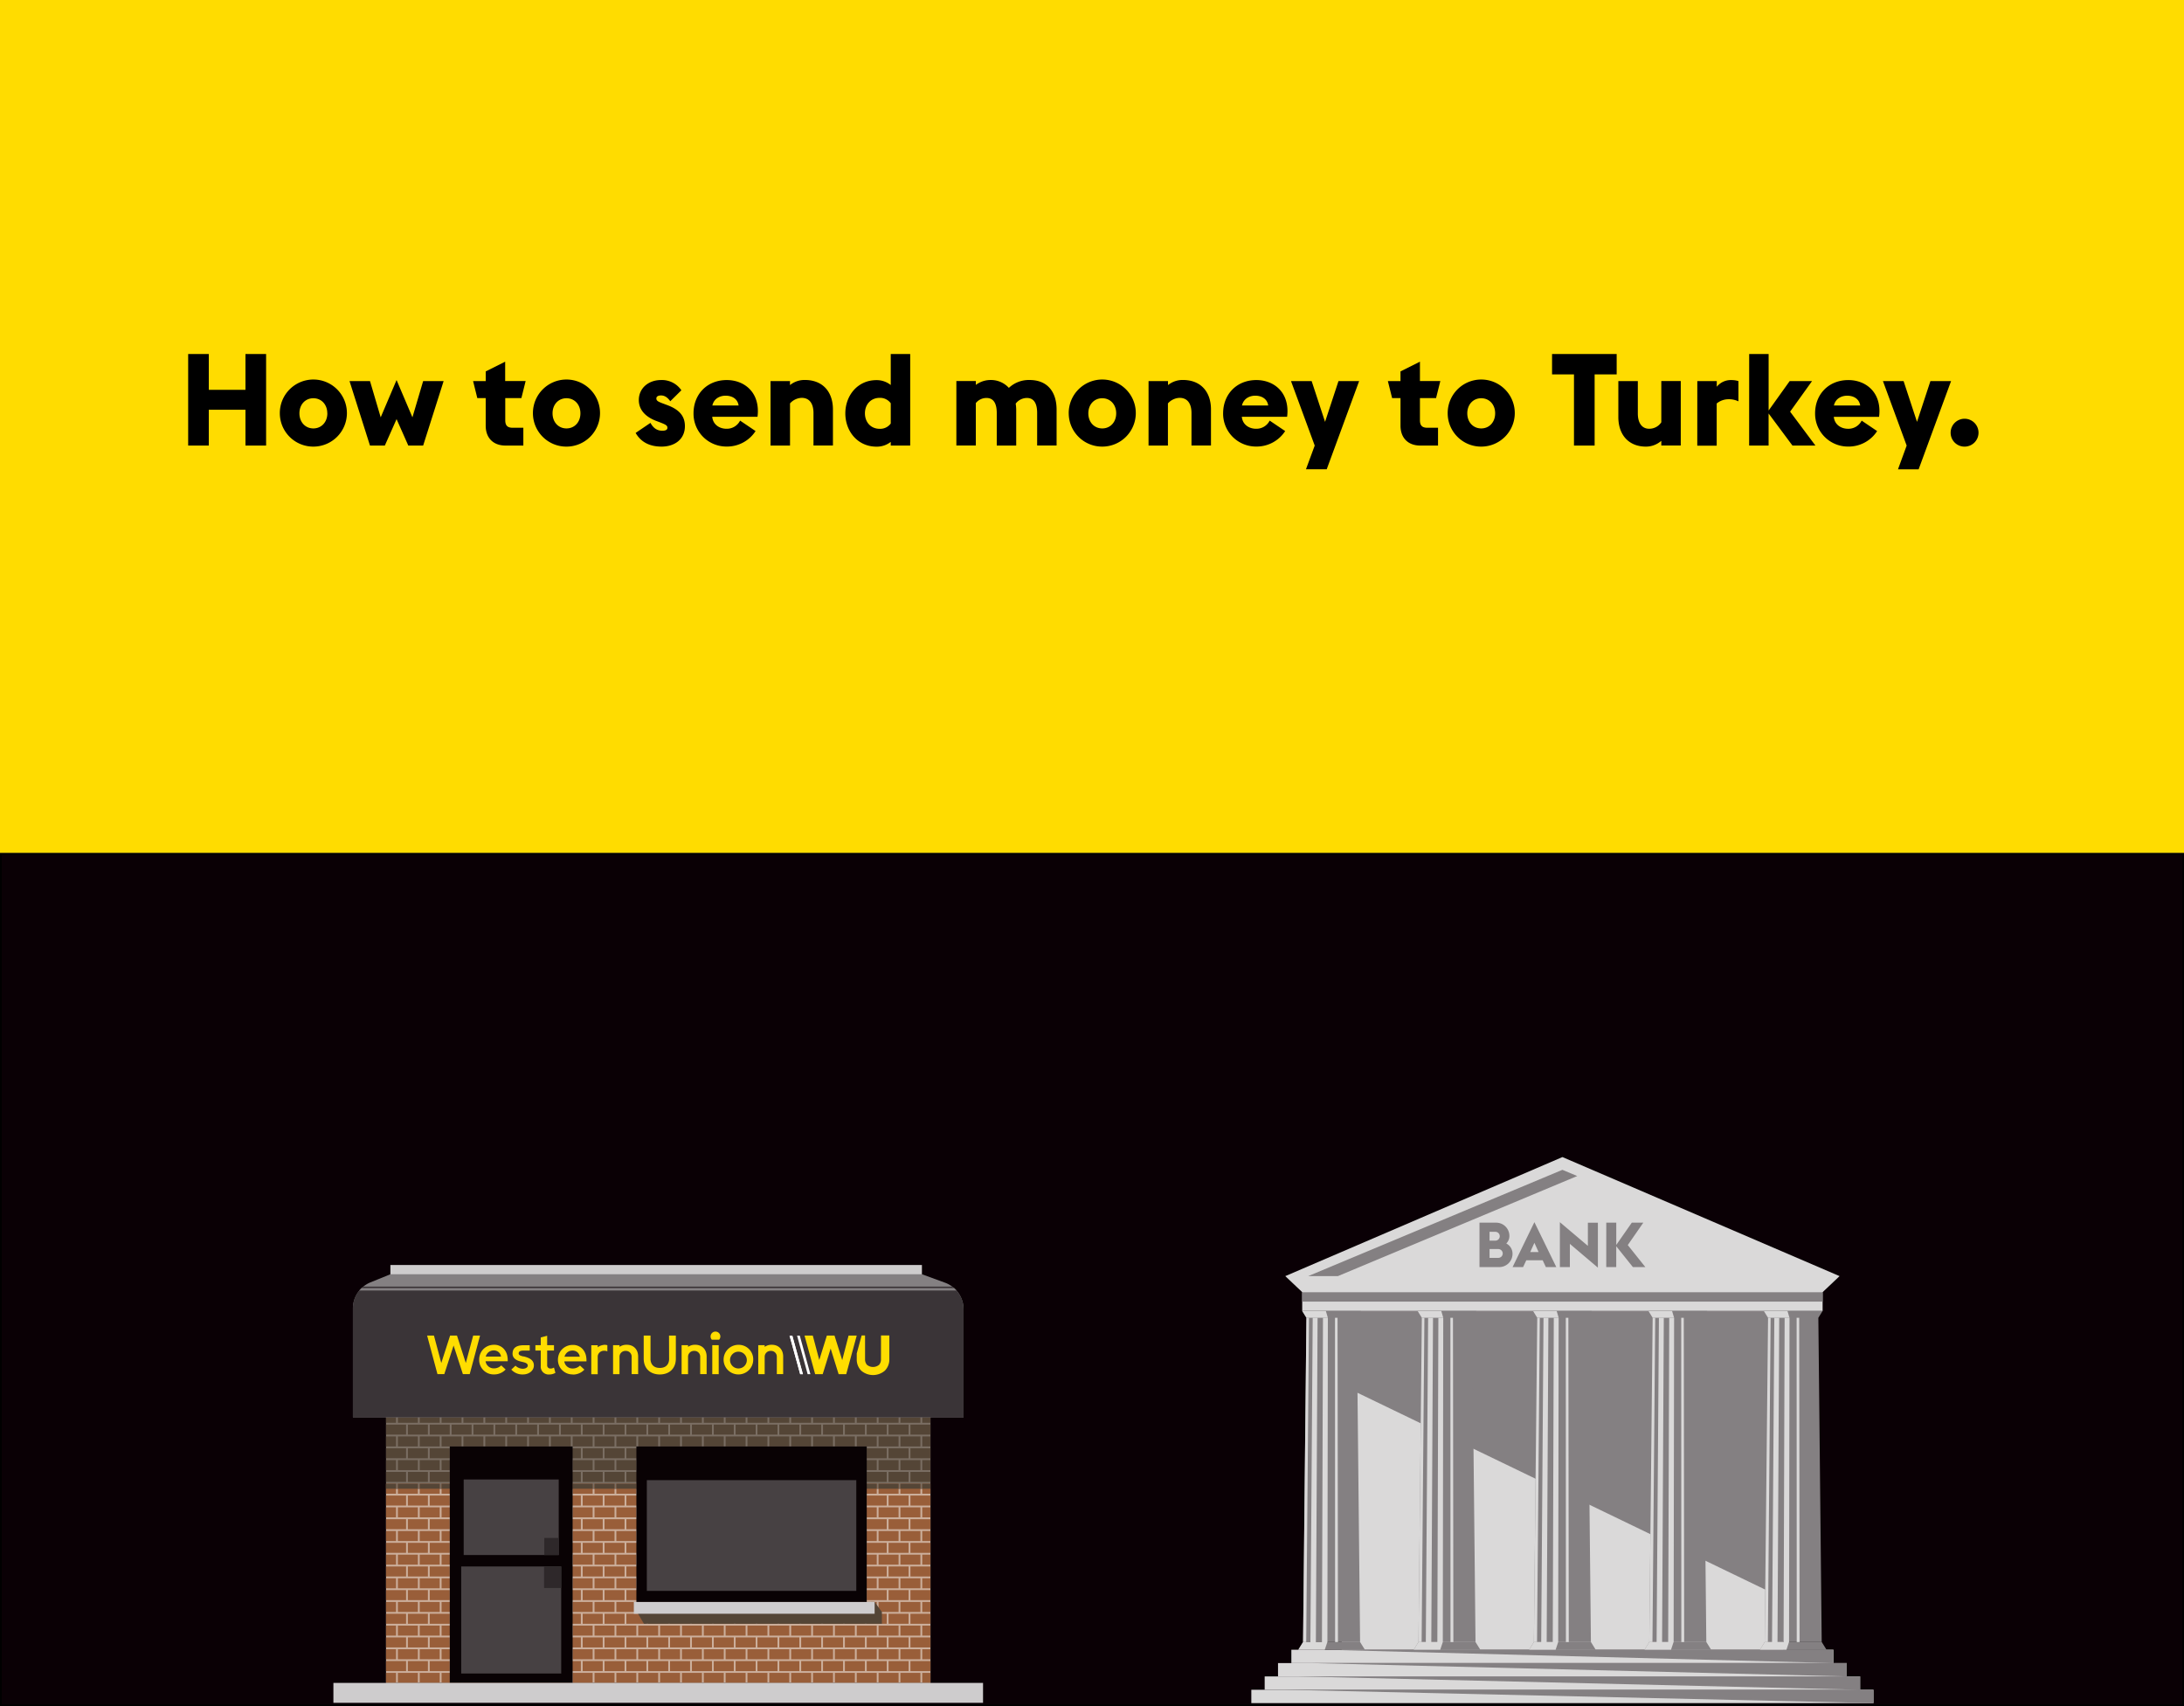 <svg xmlns="http://www.w3.org/2000/svg" xmlns:xlink="http://www.w3.org/1999/xlink" viewBox="0 0 1280 1000"><rect x="0" y="0" width="1280" height="1000" fill="#333333" stroke="none"/><style><![CDATA[.P{fill:#848082}.Q{fill:#dad9d9}.R{fill:#cecccd}]]></style><g fill="#ffdc00"><path d="M.5.5h1279v499H.5z"/><path d="M1279 1v498H1V1h1278m1-1H0v500h1280V0z"/></g><path d="M.5 500.5h1279v499H.5z" fill="#0a0005"/><path d="M1279 501v498H1V501h1278m1-1H0v500h1280V500z"/><path d="M786.37 768.55H1045v198.4H786.37z" class="Q"/><path d="M1036.15 932.48L786.38 811.9v-43.35H1045l-4.64 198.4-4.22-34.48z" class="P"/><g class="Q"><path d="M756.84 966.96h317.7v7.82h-317.7z"/><path d="M749.02 974.78h333.33v7.82H749.02z"/><path d="M741.2 982.6h348.98v7.82H741.2z"/><path d="M733.38 990.42H1098v7.82H733.38z"/></g><path d="M1074.54 966.96v7.82l-298.04-7.82h298.04zm7.82 7.82v7.82l-313.7-7.82h313.7zm-321.5 7.82l329.33 7.82v-7.82H760.85zm-7.82 7.82l344.97 7.82v-7.82H753.03z" class="P"/><path d="M763.2 757.38h305v11.03h-305z" class="Q"/><g class="P"><path d="M763.2 757.38h305v5.52h-305zm31.95 15.02l2.48-3.98H763.2l2.47 3.98-1.97 190.06h33.42l-1.97-190.06z"/><path d="M797.12 962.45H763.7l-2.8 4.5h39.03l-2.8-4.5z"/></g><g class="Q"><path d="M777.06 768.4H763.2l2.47 3.98h12.56l-1.17-3.98z"/><use xlink:href="#B"/><use xlink:href="#C"/><path d="M771.2 962.45H768l1.35-190.06h2.86l-1 190.06zm6.77 0h-3.2l.6-190.06h2.86l-.26 190.06zm-1.52 4.5H760.9l2.8-4.5h14.23l-1.5 4.5z"/></g><g class="P"><path d="M1065.7 772.4l2.47-3.98h-34.43l2.48 3.98-1.97 190.06h33.42l-1.97-190.06z"/><path d="M1067.68 962.45h-33.42l-2.8 4.5h39.03l-2.8-4.5z"/></g><g class="Q"><path d="M1047.6 768.4h-13.86l2.48 3.98h12.56l-1.18-3.98z"/><use xlink:href="#B" x="270.56"/><use xlink:href="#C" x="270.56"/><path d="M1041.75 962.45h-3.2l1.35-190.06h2.86l-1 190.06zm6.77 0h-3.2l.62-190.06h2.86l-.27 190.06zm-1.52 4.5h-15.55l2.82-4.5h14.23l-1.5 4.5z"/></g><g class="P"><path d="M862.8 772.4l2.48-3.98h-34.43l2.47 3.98-1.97 190.06h33.42L862.8 772.4z"/><path d="M864.76 962.45h-33.42l-2.8 4.5h39.04l-2.8-4.5z"/></g><g class="Q"><path d="M844.7 768.4h-13.86l2.47 3.98h12.56l-1.17-3.98z"/><use xlink:href="#B" x="67.64"/><use xlink:href="#C" x="67.64"/><path d="M838.84 962.45h-3.2L837 772.4h2.86l-1 190.06zm6.76 0h-3.2l.6-190.06h2.86l-.26 190.06zm-1.5 4.5h-15.56l2.82-4.5h14.23l-1.5 4.5z"/></g><g class="P"><path d="M930.43 772.4l2.48-3.98h-34.43l2.47 3.98-1.97 190.06h33.42l-1.97-190.06z"/><path d="M932.4 962.45h-33.42l-2.8 4.5h39.04l-2.8-4.5z"/></g><g class="Q"><path d="M912.34 768.4h-13.86l2.47 3.98h12.56l-1.17-3.98z"/><use xlink:href="#B" x="135.28"/><use xlink:href="#C" x="135.28"/><path d="M906.47 962.45h-3.2l1.35-190.06h2.86l-1 190.06zm6.77 0h-3.2l.6-190.06h2.86l-.27 190.06zm-1.5 4.5h-15.56l2.82-4.5h14.23l-1.5 4.5z"/></g><g class="P"><path d="M998.07 772.4l2.47-3.98h-34.42l2.47 3.98-1.97 190.06h33.42l-1.97-190.06z"/><path d="M1000.04 962.45h-33.42l-2.8 4.5h39.04l-2.8-4.5z"/></g><g class="Q"><path d="M979.97 768.4h-13.85l2.47 3.98h12.56l-1.18-3.98z"/><use xlink:href="#B" x="202.92"/><use xlink:href="#C" x="202.92"/><path d="M974.1 962.45h-3.2l1.36-190.06h2.86l-1 190.06zm6.78 0h-3.2l.62-190.06h2.86l-.27 190.06zm-1.5 4.5H963.8l2.82-4.5h14.23l-1.5 4.5zm-63.6-288.73h-.14l-162.36 69.75 9.94 9.4h304.98l9.94-9.4-162.36-69.75z"/></g><path d="M924.38 689.3l-8.62-3.6h-.14l-148.95 62.28h17.4L924.4 689.3zm-57.28 27.34h9.8a7.76 7.76 0 0 1 7.73 7.74 6.17 6.17 0 0 1-1.83 4.47 6.69 6.69 0 0 1 3.66 6.09 7.76 7.76 0 0 1-7.88 7.73H867.1zm9.13 10.53a2.59 2.59 0 1 0 0-5.17H873v5.17zm1.77 10.1a2.59 2.59 0 0 0 2.72-2.56 2.63 2.63 0 0 0-2.72-2.61h-5v5.17zm21.28-20.92l12.84 26.32H906l-1.87-4h-9.6l-1.87 4h-6.16zm2.46 17.52l-2.46-5.42-2.45 5.42zm18.33-4.8v13.6h-5.86v-26.32l16.42 13.9v-13.6h5.86V743zm21.33-12.43h5.86v13.05l9.1-13.05h6.75l-9.1 13.13 10.3 12.9H957l-9.75-12.2v12.2h-5.86z" class="P"/><path d="M226.24 828.07h319.1v44.5h-319.1z" fill="#7a6e63"/><path d="M226.24 872.6h319.1v113.8h-319.1z" fill="#ccaf9c"/><g fill="#995e39"><use xlink:href="#D"/><use xlink:href="#E"/><use xlink:href="#E" x="12.8"/><use xlink:href="#E" x="25.61"/><use xlink:href="#E" x="38.41"/><use xlink:href="#F"/><use xlink:href="#G"/><path d="M310 869.65h11.75v5.88H310z"/><use xlink:href="#H"/><use xlink:href="#I"/><use xlink:href="#E" x="115.25"/><use xlink:href="#E" x="128.05"/><use xlink:href="#E" x="140.86"/><use xlink:href="#E" x="153.67"/><use xlink:href="#E" x="166.47"/><use xlink:href="#E" x="179.28"/><use xlink:href="#J"/><use xlink:href="#E" x="204.89"/><use xlink:href="#E" x="217.69"/><use xlink:href="#E" x="230.5"/><use xlink:href="#E" x="243.31"/><use xlink:href="#E" x="256.11"/><use xlink:href="#K"/><use xlink:href="#L"/><use xlink:href="#M"/><use xlink:href="#N"/><use xlink:href="#O"/><use xlink:href="#E" x="5.87" y="6.93"/><use xlink:href="#E" x="18.68" y="6.93"/><use xlink:href="#E" x="31.48" y="6.93"/><use xlink:href="#E" x="44.29" y="6.93"/><use xlink:href="#P"/><use xlink:href="#E" x="69.9" y="6.93"/><use xlink:href="#E" x="82.71" y="6.93"/><use xlink:href="#E" x="95.51" y="6.93"/><use xlink:href="#Q"/><use xlink:href="#R"/><use xlink:href="#S"/><use xlink:href="#T"/><use xlink:href="#U"/><use xlink:href="#E" x="172.35" y="6.93"/><use xlink:href="#E" x="185.15" y="6.93"/><use xlink:href="#E" x="197.96" y="6.93"/><use xlink:href="#E" x="210.76" y="6.93"/><use xlink:href="#E" x="223.57" y="6.93"/><use xlink:href="#E" x="236.38" y="6.93"/><use xlink:href="#E" x="249.18" y="6.93"/><use xlink:href="#E" x="261.99" y="6.93"/><use xlink:href="#E" x="274.79" y="6.93"/><use xlink:href="#E" x="287.6" y="6.93"/><use xlink:href="#E" x="300.41" y="6.93"/><use xlink:href="#D" y="13.85"/><use xlink:href="#E" y="13.85"/><use xlink:href="#E" x="12.8" y="13.85"/><use xlink:href="#E" x="25.61" y="13.85"/><use xlink:href="#E" x="38.41" y="13.85"/><use xlink:href="#F" y="13.85"/><use xlink:href="#G" y="13.85"/><path d="M310 883.5h11.75v5.88H310z"/><use xlink:href="#H" y="13.85"/><use xlink:href="#I" y="13.85"/><use xlink:href="#E" x="115.25" y="13.85"/><use xlink:href="#E" x="128.05" y="13.85"/><use xlink:href="#E" x="140.86" y="13.85"/><use xlink:href="#E" x="153.67" y="13.85"/><use xlink:href="#E" x="166.47" y="13.85"/><use xlink:href="#E" x="179.28" y="13.85"/><use xlink:href="#J" y="13.85"/><use xlink:href="#E" x="204.89" y="13.85"/><use xlink:href="#E" x="217.69" y="13.85"/><use xlink:href="#E" x="230.5" y="13.85"/><use xlink:href="#E" x="243.31" y="13.85"/><use xlink:href="#E" x="256.11" y="13.85"/><use xlink:href="#K" y="13.85"/><use xlink:href="#L" y="13.85"/><use xlink:href="#M" y="13.85"/><use xlink:href="#N" y="13.85"/><use xlink:href="#O" y="13.86"/><use xlink:href="#E" x="5.87" y="20.79"/><use xlink:href="#E" x="18.68" y="20.79"/><use xlink:href="#E" x="31.48" y="20.79"/><use xlink:href="#E" x="44.29" y="20.79"/><use xlink:href="#P" y="13.86"/><use xlink:href="#E" x="69.9" y="20.79"/><use xlink:href="#E" x="82.71" y="20.79"/><use xlink:href="#E" x="95.51" y="20.79"/><use xlink:href="#Q" y="13.86"/><use xlink:href="#R" y="13.86"/><use xlink:href="#S" y="13.86"/><use xlink:href="#T" y="13.86"/><use xlink:href="#U" y="13.86"/><use xlink:href="#E" x="172.35" y="20.79"/><use xlink:href="#E" x="185.15" y="20.79"/><use xlink:href="#E" x="197.96" y="20.79"/><use xlink:href="#E" x="210.76" y="20.79"/><use xlink:href="#E" x="223.57" y="20.79"/><use xlink:href="#E" x="236.38" y="20.79"/><use xlink:href="#E" x="249.18" y="20.79"/><use xlink:href="#E" x="261.99" y="20.79"/><use xlink:href="#E" x="274.79" y="20.79"/><use xlink:href="#E" x="287.6" y="20.79"/><use xlink:href="#E" x="300.41" y="20.79"/><use xlink:href="#D" y="27.72"/><use xlink:href="#E" y="27.72"/><use xlink:href="#E" x="12.8" y="27.72"/><use xlink:href="#E" x="25.61" y="27.72"/><use xlink:href="#E" x="38.41" y="27.72"/><use xlink:href="#F" y="27.72"/><use xlink:href="#G" y="27.72"/><path d="M310 897.37h11.75v5.88H310z"/><use xlink:href="#H" y="27.72"/><use xlink:href="#I" y="27.72"/><use xlink:href="#E" x="115.25" y="27.72"/><use xlink:href="#E" x="128.05" y="27.72"/><use xlink:href="#E" x="140.86" y="27.72"/><use xlink:href="#E" x="153.67" y="27.72"/><use xlink:href="#E" x="166.47" y="27.72"/><use xlink:href="#E" x="179.28" y="27.72"/><use xlink:href="#J" y="27.72"/><use xlink:href="#E" x="204.89" y="27.72"/><use xlink:href="#E" x="217.69" y="27.72"/><use xlink:href="#E" x="230.5" y="27.72"/><use xlink:href="#E" x="243.31" y="27.72"/><use xlink:href="#E" x="256.11" y="27.72"/><use xlink:href="#K" y="27.72"/><use xlink:href="#L" y="27.72"/><use xlink:href="#M" y="27.72"/><use xlink:href="#N" y="27.72"/><use xlink:href="#O" y="27.72"/><use xlink:href="#E" x="5.87" y="34.65"/><use xlink:href="#E" x="18.68" y="34.65"/><use xlink:href="#E" x="31.48" y="34.65"/><use xlink:href="#E" x="44.29" y="34.65"/><use xlink:href="#P" y="27.72"/><use xlink:href="#E" x="69.9" y="34.65"/><use xlink:href="#E" x="82.71" y="34.65"/><use xlink:href="#E" x="95.51" y="34.65"/><use xlink:href="#Q" y="27.72"/><use xlink:href="#R" y="27.72"/><use xlink:href="#S" y="27.72"/><use xlink:href="#T" y="27.72"/><use xlink:href="#U" y="27.72"/><use xlink:href="#E" x="172.35" y="34.65"/><use xlink:href="#E" x="185.15" y="34.65"/><use xlink:href="#E" x="197.96" y="34.65"/><use xlink:href="#E" x="210.76" y="34.65"/><use xlink:href="#E" x="223.57" y="34.65"/><use xlink:href="#E" x="236.38" y="34.65"/><use xlink:href="#E" x="249.18" y="34.65"/><use xlink:href="#E" x="261.99" y="34.65"/><use xlink:href="#E" x="274.79" y="34.65"/><use xlink:href="#E" x="287.6" y="34.65"/><use xlink:href="#E" x="300.41" y="34.65"/><use xlink:href="#D" y="41.57"/><use xlink:href="#E" y="41.57"/><use xlink:href="#E" x="12.8" y="41.57"/><use xlink:href="#E" x="25.61" y="41.57"/><use xlink:href="#E" x="38.41" y="41.57"/><use xlink:href="#F" y="41.57"/><use xlink:href="#G" y="41.57"/><path d="M310 911.22h11.75v5.88H310z"/><use xlink:href="#H" y="41.57"/><use xlink:href="#I" y="41.57"/><use xlink:href="#E" x="115.25" y="41.57"/><use xlink:href="#E" x="128.05" y="41.57"/><use xlink:href="#E" x="140.86" y="41.57"/><use xlink:href="#E" x="153.67" y="41.57"/><use xlink:href="#E" x="166.47" y="41.57"/><use xlink:href="#E" x="179.28" y="41.57"/><use xlink:href="#J" y="41.57"/><use xlink:href="#E" x="204.89" y="41.57"/><use xlink:href="#E" x="217.69" y="41.57"/><use xlink:href="#E" x="230.5" y="41.57"/><use xlink:href="#E" x="243.31" y="41.57"/><use xlink:href="#E" x="256.11" y="41.57"/><use xlink:href="#K" y="41.57"/><use xlink:href="#L" y="41.57"/><use xlink:href="#M" y="41.57"/><use xlink:href="#N" y="41.57"/><use xlink:href="#O" y="41.57"/><use xlink:href="#E" x="5.87" y="48.5"/><use xlink:href="#E" x="18.68" y="48.5"/><use xlink:href="#E" x="31.48" y="48.5"/><use xlink:href="#E" x="44.29" y="48.5"/><use xlink:href="#P" y="41.57"/><use xlink:href="#E" x="69.9" y="48.5"/><use xlink:href="#E" x="82.71" y="48.5"/><use xlink:href="#E" x="95.51" y="48.5"/><use xlink:href="#Q" y="41.57"/><use xlink:href="#R" y="41.57"/><use xlink:href="#S" y="41.57"/><use xlink:href="#T" y="41.57"/><use xlink:href="#U" y="41.57"/><use xlink:href="#E" x="172.35" y="48.5"/><use xlink:href="#E" x="185.15" y="48.5"/><use xlink:href="#E" x="197.96" y="48.5"/><use xlink:href="#E" x="210.76" y="48.5"/><use xlink:href="#E" x="223.57" y="48.5"/><use xlink:href="#E" x="236.38" y="48.5"/><use xlink:href="#E" x="249.18" y="48.5"/><use xlink:href="#E" x="261.99" y="48.5"/><use xlink:href="#E" x="274.79" y="48.5"/><use xlink:href="#E" x="287.6" y="48.5"/><use xlink:href="#E" x="300.41" y="48.5"/><use xlink:href="#D" y="55.43"/><use xlink:href="#E" y="55.43"/><use xlink:href="#E" x="12.8" y="55.43"/><use xlink:href="#E" x="25.61" y="55.43"/><use xlink:href="#E" x="38.41" y="55.43"/><use xlink:href="#F" y="55.43"/><use xlink:href="#G" y="55.43"/><path d="M310 925.08h11.75v5.88H310z"/><use xlink:href="#H" y="55.43"/><use xlink:href="#I" y="55.43"/><use xlink:href="#E" x="115.25" y="55.43"/><use xlink:href="#E" x="128.05" y="55.43"/><use xlink:href="#E" x="140.86" y="55.43"/><use xlink:href="#E" x="153.67" y="55.43"/><use xlink:href="#E" x="166.47" y="55.43"/><use xlink:href="#E" x="179.28" y="55.43"/><use xlink:href="#J" y="55.43"/><use xlink:href="#E" x="204.89" y="55.43"/><use xlink:href="#E" x="217.69" y="55.43"/><use xlink:href="#E" x="230.5" y="55.43"/><use xlink:href="#E" x="243.31" y="55.43"/><use xlink:href="#E" x="256.11" y="55.43"/><use xlink:href="#K" y="55.43"/><use xlink:href="#L" y="55.43"/><use xlink:href="#M" y="55.43"/><use xlink:href="#N" y="55.43"/><use xlink:href="#O" y="55.42"/><use xlink:href="#E" x="5.87" y="62.35"/><use xlink:href="#E" x="18.68" y="62.35"/><use xlink:href="#E" x="31.48" y="62.35"/><use xlink:href="#E" x="44.29" y="62.35"/><use xlink:href="#P" y="55.42"/><use xlink:href="#E" x="69.9" y="62.35"/><use xlink:href="#E" x="82.71" y="62.35"/><use xlink:href="#E" x="95.51" y="62.35"/><use xlink:href="#Q" y="55.42"/><use xlink:href="#R" y="55.42"/><use xlink:href="#S" y="55.42"/><use xlink:href="#T" y="55.42"/><use xlink:href="#U" y="55.42"/><use xlink:href="#E" x="172.35" y="62.35"/><use xlink:href="#E" x="185.15" y="62.35"/><use xlink:href="#E" x="197.96" y="62.35"/><use xlink:href="#E" x="210.76" y="62.35"/><use xlink:href="#E" x="223.57" y="62.35"/><use xlink:href="#E" x="236.38" y="62.35"/><use xlink:href="#E" x="249.18" y="62.35"/><use xlink:href="#E" x="261.99" y="62.35"/><use xlink:href="#E" x="274.79" y="62.35"/><use xlink:href="#E" x="287.6" y="62.35"/><use xlink:href="#E" x="300.41" y="62.35"/><use xlink:href="#D" y="69.29"/><use xlink:href="#E" y="69.29"/><use xlink:href="#E" x="12.8" y="69.29"/><use xlink:href="#E" x="25.61" y="69.29"/><use xlink:href="#E" x="38.41" y="69.29"/><use xlink:href="#F" y="69.29"/><use xlink:href="#G" y="69.29"/><path d="M310 938.94h11.75v5.88H310z"/><use xlink:href="#H" y="69.29"/><use xlink:href="#I" y="69.29"/><use xlink:href="#E" x="115.25" y="69.29"/><use xlink:href="#E" x="128.05" y="69.29"/><use xlink:href="#E" x="140.86" y="69.29"/><use xlink:href="#E" x="153.67" y="69.29"/><use xlink:href="#E" x="166.47" y="69.29"/><use xlink:href="#E" x="179.28" y="69.29"/><use xlink:href="#J" y="69.29"/><use xlink:href="#E" x="204.89" y="69.29"/><use xlink:href="#E" x="217.69" y="69.29"/><use xlink:href="#E" x="230.5" y="69.29"/><use xlink:href="#E" x="243.31" y="69.29"/><use xlink:href="#E" x="256.11" y="69.29"/><use xlink:href="#K" y="69.29"/><use xlink:href="#L" y="69.29"/><use xlink:href="#M" y="69.29"/><use xlink:href="#N" y="69.29"/><use xlink:href="#O" y="69.29"/><use xlink:href="#E" x="5.87" y="76.22"/><use xlink:href="#E" x="18.68" y="76.22"/><use xlink:href="#E" x="31.48" y="76.22"/><use xlink:href="#E" x="44.29" y="76.22"/><use xlink:href="#P" y="69.29"/><use xlink:href="#E" x="69.9" y="76.22"/><use xlink:href="#E" x="82.71" y="76.22"/><use xlink:href="#E" x="95.51" y="76.22"/><use xlink:href="#Q" y="69.29"/><use xlink:href="#R" y="69.29"/><use xlink:href="#S" y="69.29"/><use xlink:href="#T" y="69.29"/><use xlink:href="#U" y="69.29"/><use xlink:href="#E" x="172.35" y="76.22"/><use xlink:href="#E" x="185.15" y="76.22"/><use xlink:href="#E" x="197.96" y="76.22"/><use xlink:href="#E" x="210.76" y="76.22"/><use xlink:href="#E" x="223.57" y="76.22"/><use xlink:href="#E" x="236.38" y="76.22"/><use xlink:href="#E" x="249.18" y="76.22"/><use xlink:href="#E" x="261.99" y="76.22"/><use xlink:href="#E" x="274.79" y="76.22"/><use xlink:href="#E" x="287.6" y="76.22"/><use xlink:href="#E" x="300.41" y="76.22"/><use xlink:href="#D" y="83.15"/><use xlink:href="#E" y="83.15"/><use xlink:href="#E" x="12.8" y="83.15"/><use xlink:href="#E" x="25.61" y="83.15"/><use xlink:href="#E" x="38.41" y="83.15"/><use xlink:href="#F" y="83.15"/><use xlink:href="#G" y="83.15"/><path d="M310 952.8h11.75v5.88H310z"/><use xlink:href="#H" y="83.15"/><use xlink:href="#I" y="83.15"/><use xlink:href="#E" x="115.25" y="83.15"/><use xlink:href="#E" x="128.05" y="83.15"/><use xlink:href="#E" x="140.86" y="83.15"/><use xlink:href="#E" x="153.67" y="83.15"/><use xlink:href="#E" x="166.47" y="83.15"/><use xlink:href="#E" x="179.28" y="83.15"/><use xlink:href="#J" y="83.15"/><use xlink:href="#E" x="204.89" y="83.15"/><use xlink:href="#E" x="217.69" y="83.15"/><use xlink:href="#E" x="230.5" y="83.15"/><use xlink:href="#E" x="243.31" y="83.15"/><use xlink:href="#E" x="256.11" y="83.15"/><use xlink:href="#K" y="83.15"/><use xlink:href="#L" y="83.15"/><use xlink:href="#M" y="83.15"/><use xlink:href="#N" y="83.15"/><use xlink:href="#O" y="83.15"/><use xlink:href="#E" x="5.87" y="90.08"/><use xlink:href="#E" x="18.68" y="90.08"/><use xlink:href="#E" x="31.48" y="90.08"/><use xlink:href="#E" x="44.29" y="90.08"/><use xlink:href="#P" y="83.15"/><use xlink:href="#E" x="69.9" y="90.08"/><use xlink:href="#E" x="82.71" y="90.08"/><use xlink:href="#E" x="95.51" y="90.08"/><use xlink:href="#Q" y="83.15"/><use xlink:href="#R" y="83.15"/><use xlink:href="#S" y="83.15"/><use xlink:href="#T" y="83.15"/><use xlink:href="#U" y="83.15"/><use xlink:href="#E" x="172.35" y="90.08"/><use xlink:href="#E" x="185.15" y="90.08"/><use xlink:href="#E" x="197.96" y="90.08"/><use xlink:href="#E" x="210.76" y="90.08"/><use xlink:href="#E" x="223.57" y="90.08"/><use xlink:href="#E" x="236.38" y="90.08"/><use xlink:href="#E" x="249.18" y="90.08"/><use xlink:href="#E" x="261.99" y="90.08"/><use xlink:href="#E" x="274.79" y="90.08"/><use xlink:href="#E" x="287.6" y="90.08"/><use xlink:href="#E" x="300.41" y="90.08"/><use xlink:href="#D" y="97.01"/><use xlink:href="#E" y="97.01"/><use xlink:href="#E" x="12.8" y="97.01"/><use xlink:href="#E" x="25.61" y="97.01"/><use xlink:href="#E" x="38.41" y="97.01"/><use xlink:href="#F" y="97.01"/><use xlink:href="#G" y="97.01"/><path d="M310 966.66h11.75v5.88H310z"/><use xlink:href="#H" y="97.01"/><use xlink:href="#I" y="97.01"/><use xlink:href="#E" x="115.25" y="97.01"/><use xlink:href="#E" x="128.05" y="97.01"/><use xlink:href="#E" x="140.86" y="97.01"/><use xlink:href="#E" x="153.67" y="97.01"/><use xlink:href="#E" x="166.47" y="97.01"/><use xlink:href="#E" x="179.28" y="97.01"/><use xlink:href="#J" y="97.01"/><use xlink:href="#E" x="204.89" y="97.01"/><use xlink:href="#E" x="217.69" y="97.01"/><use xlink:href="#E" x="230.5" y="97.01"/><use xlink:href="#E" x="243.31" y="97.01"/><use xlink:href="#E" x="256.11" y="97.01"/><use xlink:href="#K" y="97.01"/><use xlink:href="#L" y="97.01"/><use xlink:href="#M" y="97.01"/><use xlink:href="#N" y="97.01"/><use xlink:href="#O" y="97.02"/><use xlink:href="#E" x="5.87" y="103.95"/><use xlink:href="#E" x="18.68" y="103.95"/><use xlink:href="#E" x="31.48" y="103.95"/><use xlink:href="#E" x="44.29" y="103.95"/><use xlink:href="#P" y="97.02"/><use xlink:href="#E" x="69.9" y="103.95"/><use xlink:href="#E" x="82.71" y="103.95"/><use xlink:href="#E" x="95.51" y="103.95"/><use xlink:href="#Q" y="97.02"/><use xlink:href="#R" y="97.02"/><use xlink:href="#S" y="97.02"/><use xlink:href="#T" y="97.02"/><use xlink:href="#U" y="97.02"/><use xlink:href="#E" x="172.35" y="103.95"/><use xlink:href="#E" x="185.15" y="103.95"/><use xlink:href="#E" x="197.96" y="103.95"/><use xlink:href="#E" x="210.76" y="103.95"/><use xlink:href="#E" x="223.57" y="103.95"/><use xlink:href="#E" x="236.38" y="103.95"/><use xlink:href="#E" x="249.18" y="103.95"/><use xlink:href="#E" x="261.99" y="103.95"/><use xlink:href="#E" x="274.79" y="103.95"/><use xlink:href="#E" x="287.6" y="103.95"/><use xlink:href="#E" x="300.41" y="103.95"/><use xlink:href="#D" y="110.87"/><use xlink:href="#E" y="110.87"/><use xlink:href="#E" x="12.8" y="110.87"/><use xlink:href="#E" x="25.61" y="110.87"/><use xlink:href="#E" x="38.41" y="110.87"/><use xlink:href="#F" y="110.87"/><use xlink:href="#G" y="110.87"/><path d="M310 980.52h11.75v5.88H310z"/><use xlink:href="#H" y="110.87"/><use xlink:href="#I" y="110.87"/><use xlink:href="#E" x="115.25" y="110.87"/><use xlink:href="#E" x="128.05" y="110.87"/><use xlink:href="#E" x="140.86" y="110.87"/><use xlink:href="#E" x="153.67" y="110.87"/><use xlink:href="#E" x="166.47" y="110.87"/><use xlink:href="#E" x="179.28" y="110.87"/><use xlink:href="#J" y="110.87"/><use xlink:href="#E" x="204.89" y="110.87"/><use xlink:href="#E" x="217.69" y="110.87"/><use xlink:href="#E" x="230.5" y="110.87"/><use xlink:href="#E" x="243.31" y="110.87"/><use xlink:href="#E" x="256.11" y="110.87"/><use xlink:href="#K" y="110.87"/><use xlink:href="#L" y="110.87"/><use xlink:href="#M" y="110.87"/><use xlink:href="#N" y="110.87"/></g><g fill="#544536"><use xlink:href="#D" y="-41.58"/><use xlink:href="#E" y="-41.58"/><use xlink:href="#E" x="12.8" y="-41.58"/><use xlink:href="#E" x="25.61" y="-41.58"/><use xlink:href="#E" x="38.41" y="-41.58"/><use xlink:href="#F" y="-41.58"/><use xlink:href="#G" y="-41.58"/><path d="M310 828.07h11.75v5.88H310z"/><use xlink:href="#H" y="-41.58"/><use xlink:href="#I" y="-41.58"/><use xlink:href="#E" x="115.25" y="-41.58"/><use xlink:href="#E" x="128.05" y="-41.58"/><use xlink:href="#E" x="140.86" y="-41.58"/><use xlink:href="#E" x="153.67" y="-41.58"/><use xlink:href="#E" x="166.47" y="-41.58"/><use xlink:href="#E" x="179.28" y="-41.58"/><use xlink:href="#J" y="-41.58"/><use xlink:href="#E" x="204.89" y="-41.58"/><use xlink:href="#E" x="217.69" y="-41.58"/><use xlink:href="#E" x="230.5" y="-41.58"/><use xlink:href="#E" x="243.31" y="-41.58"/><use xlink:href="#E" x="256.11" y="-41.58"/><use xlink:href="#K" y="-41.58"/><use xlink:href="#L" y="-41.58"/><use xlink:href="#M" y="-41.58"/><use xlink:href="#N" y="-41.58"/><use xlink:href="#O" y="-41.58"/><use xlink:href="#E" x="5.87" y="-34.65"/><use xlink:href="#E" x="18.68" y="-34.65"/><use xlink:href="#E" x="31.48" y="-34.65"/><use xlink:href="#E" x="44.29" y="-34.65"/><use xlink:href="#P" y="-41.58"/><use xlink:href="#E" x="69.9" y="-34.65"/><use xlink:href="#E" x="82.71" y="-34.65"/><use xlink:href="#E" x="95.51" y="-34.65"/><use xlink:href="#Q" y="-41.58"/><use xlink:href="#R" y="-41.58"/><use xlink:href="#S" y="-41.58"/><use xlink:href="#T" y="-41.58"/><use xlink:href="#U" y="-41.58"/><use xlink:href="#E" x="172.35" y="-34.65"/><use xlink:href="#E" x="185.15" y="-34.65"/><use xlink:href="#E" x="197.96" y="-34.65"/><use xlink:href="#E" x="210.76" y="-34.65"/><use xlink:href="#E" x="223.57" y="-34.65"/><use xlink:href="#E" x="236.38" y="-34.65"/><use xlink:href="#E" x="249.18" y="-34.65"/><use xlink:href="#E" x="261.99" y="-34.65"/><use xlink:href="#E" x="274.79" y="-34.65"/><use xlink:href="#E" x="287.6" y="-34.65"/><use xlink:href="#E" x="300.41" y="-34.65"/><use xlink:href="#D" y="-27.72"/><use xlink:href="#E" y="-27.72"/><use xlink:href="#E" x="12.8" y="-27.72"/><use xlink:href="#E" x="25.61" y="-27.72"/><use xlink:href="#E" x="38.41" y="-27.72"/><use xlink:href="#F" y="-27.72"/><use xlink:href="#G" y="-27.72"/><path d="M310 841.93h11.75v5.88H310z"/><use xlink:href="#H" y="-27.72"/><use xlink:href="#I" y="-27.72"/><use xlink:href="#E" x="115.25" y="-27.72"/><use xlink:href="#E" x="128.05" y="-27.72"/><use xlink:href="#E" x="140.86" y="-27.72"/><use xlink:href="#E" x="153.67" y="-27.72"/><use xlink:href="#E" x="166.47" y="-27.72"/><use xlink:href="#E" x="179.28" y="-27.72"/><use xlink:href="#J" y="-27.72"/><use xlink:href="#E" x="204.89" y="-27.72"/><use xlink:href="#E" x="217.69" y="-27.72"/><use xlink:href="#E" x="230.5" y="-27.72"/><use xlink:href="#E" x="243.31" y="-27.72"/><use xlink:href="#E" x="256.11" y="-27.72"/><use xlink:href="#K" y="-27.72"/><use xlink:href="#L" y="-27.72"/><use xlink:href="#M" y="-27.72"/><use xlink:href="#N" y="-27.72"/><use xlink:href="#O" y="-27.72"/><use xlink:href="#E" x="5.87" y="-20.79"/><use xlink:href="#E" x="18.68" y="-20.79"/><use xlink:href="#E" x="31.48" y="-20.79"/><use xlink:href="#E" x="44.29" y="-20.79"/><use xlink:href="#P" y="-27.72"/><use xlink:href="#E" x="69.9" y="-20.79"/><use xlink:href="#E" x="82.71" y="-20.79"/><use xlink:href="#E" x="95.51" y="-20.79"/><use xlink:href="#Q" y="-27.72"/><use xlink:href="#R" y="-27.72"/><use xlink:href="#S" y="-27.72"/><use xlink:href="#T" y="-27.72"/><use xlink:href="#U" y="-27.72"/><use xlink:href="#E" x="172.35" y="-20.79"/><use xlink:href="#E" x="185.15" y="-20.79"/><use xlink:href="#E" x="197.96" y="-20.79"/><use xlink:href="#E" x="210.76" y="-20.79"/><use xlink:href="#E" x="223.57" y="-20.79"/><use xlink:href="#E" x="236.38" y="-20.79"/><use xlink:href="#E" x="249.18" y="-20.79"/><use xlink:href="#E" x="261.99" y="-20.79"/><use xlink:href="#E" x="274.79" y="-20.79"/><use xlink:href="#E" x="287.6" y="-20.79"/><use xlink:href="#E" x="300.41" y="-20.79"/><use xlink:href="#D" y="-13.85"/><use xlink:href="#E" y="-13.85"/><use xlink:href="#E" x="12.8" y="-13.85"/><use xlink:href="#E" x="25.61" y="-13.85"/><use xlink:href="#E" x="38.41" y="-13.85"/><use xlink:href="#F" y="-13.85"/><use xlink:href="#G" y="-13.85"/><path d="M310 855.8h11.75v5.88H310z"/><use xlink:href="#H" y="-13.85"/><use xlink:href="#I" y="-13.85"/><use xlink:href="#E" x="115.25" y="-13.85"/><use xlink:href="#E" x="128.05" y="-13.85"/><use xlink:href="#E" x="140.86" y="-13.85"/><use xlink:href="#E" x="153.67" y="-13.85"/><use xlink:href="#E" x="166.47" y="-13.85"/><use xlink:href="#E" x="179.28" y="-13.85"/><use xlink:href="#J" y="-13.85"/><use xlink:href="#E" x="204.89" y="-13.85"/><use xlink:href="#E" x="217.69" y="-13.85"/><use xlink:href="#E" x="230.5" y="-13.85"/><use xlink:href="#E" x="243.31" y="-13.85"/><use xlink:href="#E" x="256.11" y="-13.85"/><use xlink:href="#K" y="-13.85"/><use xlink:href="#L" y="-13.85"/><use xlink:href="#M" y="-13.85"/><use xlink:href="#N" y="-13.85"/><use xlink:href="#O" y="-13.86"/><use xlink:href="#E" x="5.87" y="-6.93"/><use xlink:href="#E" x="18.68" y="-6.93"/><use xlink:href="#E" x="31.48" y="-6.93"/><use xlink:href="#E" x="44.29" y="-6.93"/><use xlink:href="#P" y="-13.86"/><use xlink:href="#E" x="69.9" y="-6.93"/><use xlink:href="#E" x="82.71" y="-6.93"/><use xlink:href="#E" x="95.51" y="-6.93"/><use xlink:href="#Q" y="-13.86"/><use xlink:href="#R" y="-13.86"/><use xlink:href="#S" y="-13.86"/><use xlink:href="#T" y="-13.86"/><use xlink:href="#U" y="-13.86"/><use xlink:href="#E" x="172.35" y="-6.93"/><use xlink:href="#E" x="185.15" y="-6.93"/><use xlink:href="#E" x="197.96" y="-6.93"/><use xlink:href="#E" x="210.76" y="-6.93"/><use xlink:href="#E" x="223.57" y="-6.93"/><use xlink:href="#E" x="236.38" y="-6.93"/><use xlink:href="#E" x="249.18" y="-6.93"/><use xlink:href="#E" x="261.99" y="-6.93"/><use xlink:href="#E" x="274.79" y="-6.93"/><use xlink:href="#E" x="287.6" y="-6.93"/><use xlink:href="#E" x="300.41" y="-6.93"/><path d="M226.24 869.65h5.88v2.94h-5.88z"/><use xlink:href="#V"/><use xlink:href="#V" x="12.8"/><use xlink:href="#V" x="25.61"/><use xlink:href="#V" x="38.41"/><path d="M284.4 869.65h11.75v2.94H284.4zm12.8 0h11.75v2.94H297.2zm12.8 0h11.75v2.94H310zm12.8 0h11.75v2.94H322.8zm12.8 0h11.75v2.94H335.6z"/><use xlink:href="#V" x="115.25"/><use xlink:href="#V" x="128.05"/><use xlink:href="#V" x="140.86"/><use xlink:href="#V" x="153.67"/><use xlink:href="#V" x="166.47"/><use xlink:href="#V" x="179.28"/><path d="M425.25 869.65H437v2.94h-11.75z"/><use xlink:href="#V" x="204.89"/><use xlink:href="#V" x="217.69"/><use xlink:href="#V" x="230.5"/><use xlink:href="#V" x="243.31"/><use xlink:href="#V" x="256.11"/><path d="M502.1 869.65h11.75v2.94H502.1zm12.8 0h11.75v2.94H514.9zm12.8 0h11.75v2.94H527.7zm12.8 0h4.82v2.94h-4.82z"/></g><path d="M263.6 847.8h72v138.6h-72z" fill="#090204"/><path d="M270.3 918.15h58.62v62.74H270.3zm1.46-50.98h55.7v44.28h-55.7z" fill="#474143"/><path d="M319 901.43h8.46v10.02H319zm-.14 16.72h10.06v12.62h-10.06z" fill="#2e282a"/><path d="M512.6 938.94L373.95 940v5.87l3.45 5.88h139.47v-6.93l-4.27-5.88z" fill="#544536"/><path d="M371.48 938.94H512.6v6.93H371.48z" class="R"/><path d="M372.98 847.8h135v91.14h-135z" fill="#090204"/><path d="M379.1 867.56h122.76v64.9H379.1z" fill="#474143"/><path d="M228.8 741.45h311.52v6.7H228.8z" class="R"/><path d="M564.73 830.7h-357.9v-63.75a16.57 16.57 0 0 1 10.35-15.35l11.63-4.72h311.52l13.52 4.94a16.57 16.57 0 0 1 10.88 15.56z" class="P"/><path d="M206.83 766.94v63.75h357.9v-63.32a16.58 16.58 0 0 0-6.63-13.25H212.9a16.58 16.58 0 0 0-6.08 12.82z" fill="#3a3437"/><path d="M559.18 755H211.9a18.5 18.5 0 0 0-1.28 1.38h349.93a16.34 16.34 0 0 0-1.38-1.38z" class="P"/><path d="M324.68 801.57l.83 3.1-.4.2a6.83 6.83 0 0 1-3.24.75 4.58 4.58 0 0 1-4.95-4.92v-9.13h-3.14v-3.14h3.14v-4.5l3.76-1v5.5h4v3.14h-4v8.65a1.86 1.86 0 0 0 1.88 1.93 3.62 3.62 0 0 0 1.82-.43l.3-.16m92.77-13.13v17h3.77v-17zm24 8.5a8.68 8.68 0 0 1-14.828 6.117 8.68 8.68 0 0 1 6.168-14.807 8.49 8.49 0 0 1 8.66 8.69m-3.76 0a4.92 4.92 0 0 0-9.833.329 4.92 4.92 0 0 0 4.933 4.831 4.87 4.87 0 0 0 4.9-5.16m-45.54-.45s.34 5.3-5.45 5.3-5.44-5.32-5.44-5.32v-13.65h-4v13.5c0 5.65 3.7 9.3 9.42 9.3s9.42-3.64 9.42-9.26v-13.54h-4zm27.17-16a2.86 2.86 0 0 0-2.15 4.75h4.3a2.86 2.86 0 0 0-2.15-4.75m-65.63 7.84a6.7 6.7 0 0 0-3.38 1.38v-1.23h-3.77v17h3.77v-10.4a2.7 2.7 0 0 1 .19-1 3.66 3.66 0 0 1 1.86-2 4.16 4.16 0 0 1 1.7-.36 4.51 4.51 0 0 1 1.9.38v-3.62a6 6 0 0 0-2.27-.21m-76.36-5.46L273 798.9l-5.17-16.08h-4.03l-5.17 16.08-4.3-16.08h-4l6.06 22.6h4l5.45-16.78 5.45 16.78h4l6.06-22.6zm12.18 22.8a8.5 8.5 0 0 1-8.67-8.68 9 9 0 0 1 .57-3.22 8.41 8.41 0 0 1 3-3.89 8.79 8.79 0 0 1 5.08-1.59 7.52 7.52 0 0 1 5.71 2.32 8.8 8.8 0 0 1 2 3.66 13.6 13.6 0 0 1 .37 3.65h-13l.08.37a4.82 4.82 0 0 0 4.88 3.82 5.92 5.92 0 0 0 4.24-1.74l2.58 2.4a9.14 9.14 0 0 1-6.82 2.89m4.1-10.47a4.12 4.12 0 0 0-1.57-2.75 4.39 4.39 0 0 0-2.87-.84 4.66 4.66 0 0 0-3.52 1.68 5.6 5.6 0 0 0-1 1.91zm42.05 10.47A8.5 8.5 0 0 1 327 797a9.26 9.26 0 0 1 .57-3.22 8.36 8.36 0 0 1 3-3.89 8.79 8.79 0 0 1 5.08-1.59 7.52 7.52 0 0 1 5.7 2.32 8.8 8.8 0 0 1 2 3.66 13.21 13.21 0 0 1 .37 3.65h-13l.07.37a4.84 4.84 0 0 0 4.89 3.82 5.94 5.94 0 0 0 4.24-1.74l2.58 2.4a9.17 9.17 0 0 1-6.82 2.89m4.1-10.47a4.14 4.14 0 0 0-1.56-2.75 4.41 4.41 0 0 0-2.87-.84 4.68 4.68 0 0 0-3.53 1.68 5.81 5.81 0 0 0-1 1.91zm-33-.12c-1.63-.4-2.8-.8-2.8-1.77 0-1.3 1.1-1.7 3.08-1.7h3.4v-3.14h-3.36c-3 0-6.7.64-6.7 5 0 2 1.4 3.52 3.9 4.3.58.18 1.17.32 1.74.46 1.74.4 3.25.84 3.27 2.14s-1.55 1.88-2.86 1.9a6.24 6.24 0 0 1-4.33-1.81l-2.46 2.3a8.79 8.79 0 0 0 6.93 2.84c3.14 0 6.34-2 6.3-5.35s-3.12-4.53-6.1-5.24m100.72-6.8a7.06 7.06 0 0 0-4.26 1.23v-1h-3.77v17h3.77v-10.3a3.43 3.43 0 0 1 3.61-3.33 3.34 3.34 0 0 1 3.51 3.54v10.06h3.77v-10.3c0-4.2-2.7-6.9-6.63-6.9m-40.16 0a7.06 7.06 0 0 0-4.26 1.23v-1h-3.78v17h3.77v-10.3a3.43 3.43 0 0 1 3.61-3.33 3.34 3.34 0 0 1 3.51 3.54v10.06h3.8v-10.3c0-4.2-2.7-6.9-6.63-6.9m85.05 0a7.06 7.06 0 0 0-4.26 1.23v-1h-3.77v17h3.77v-10.3a3.43 3.43 0 0 1 3.61-3.33 3.34 3.34 0 0 1 3.51 3.54v10.06H459v-10.3c0-4.2-2.7-6.9-6.63-6.9" fill="#fd0"/><path d="M468.97 805.44l-6.22-22.6h1.6l6.22 22.6h-1.6z" fill="#fff"/><path d="M497.33 782.83l-3.72 14.4-4.52-14.4h-4.48l-4.45 14.3-3.8-14.3h-4.84l6.22 22.6h4.43l4.66-15 4.67 15h4.46l6.15-22.6h-4.78zm19 13.92a4.73 4.73 0 0 1-1.12 3.21 5.6 5.6 0 0 1-7.1 0 4.79 4.79 0 0 1-1.12-3.21v-14h-2l-2.87 10.53v3.27a9.3 9.3 0 0 0 2.62 6.83 10.63 10.63 0 0 0 13.86 0 9.3 9.3 0 0 0 2.62-6.83v-13.8h-4.88z" fill="#fd0"/><path d="M468.97 805.44l-6.22-22.6h1.6l6.22 22.6h-1.6zm4.38 0l-6.2-22.6h1.58l6.22 22.6h-1.6z" fill="#fff"/><path d="M195.4 986.4h380.74v11.67H195.4z" class="R"/><path d="M110.28 207.5h12.1v21h21.48v-21h12.1v53.67h-12.1v-21h-21.48v21h-12.1zM164 242.26a19.66 19.66 0 1 1 19.65 19.51A19.58 19.58 0 0 1 164 242.26zm27.82 0c0-5.2-3.48-8.84-8.17-8.84s-8.16 3.63-8.16 8.84 3.48 8.85 8.16 8.85 8.2-3.63 8.2-8.85zm13.03-18.9h12l6.27 21.25 9.3-21.85 9.3 21.85 6.28-21.25h12l-12 37.8h-8.7l-6.88-15.5-6.88 15.5h-8.7zm72.42 0h7.4v-5.67l11.4-5.7v11.34h12l-2.5 10h-9.45v12.93c0 3.18 1.3 4.46 4.4 4.46h6.2v10.43h-10.5c-7.1 0-11.56-4.46-11.56-11.64v-16.18h-4.92zm35.07 18.9A19.66 19.66 0 1 1 332 261.77c-10.815.04-19.616-8.695-19.66-19.5zm27.83 0c0-5.2-3.48-8.84-8.17-8.84s-8.16 3.63-8.16 8.84 3.47 8.85 8.16 8.85 8.17-3.63 8.17-8.85zm32.35 11.5l8.7-5.9c1.5 2.72 3.55 4.6 7 4.6 1.58 0 2.94-.38 2.94-1.74s-1.05-1.9-4.76-3.33l-2-.75c-6.58-2.57-10-6.8-10-12.17 0-7 5.74-11.72 13-11.72a13.77 13.77 0 0 1 11.94 6l-6.5 6.43c-1.43-2-3.1-3.4-5.44-3.4-1.5 0-2.72.53-2.72 1.74 0 1.52 1.2 2 5 3.4l1.6.6c7.18 2.72 10.13 6.65 10.13 12.25 0 7.7-6 12-13.7 12-6.57-.01-11.93-2.36-15.18-8.03zm33.94-11.5c0-11.1 7.86-19.5 19.5-19.5 9.6 0 18.22 6.27 18.22 18.22a25.46 25.46 0 0 1-.22 3.32h-26.54c.53 5.07 4.84 7 8.24 7a8.65 8.65 0 0 0 8.09-4.77l9.07 6.13a19.88 19.88 0 0 1-17.08 9.07 19.26 19.26 0 0 1-19.28-19.47zm11-4.6h15.42c-.6-4-3.93-5.74-7.64-5.74-2.68 0-6.7 1.2-7.74 5.74zm34.14-14.3H463v2.35a13.54 13.54 0 0 1 8.69-3c10.66 0 16.48 7.1 16.48 17.3v21.1h-11.4v-19c0-5.06-2-8.92-6.95-8.92a9.66 9.66 0 0 0-6.8 3.25v24.72H451.6zM522.05 259a13.14 13.14 0 0 1-8.32 2.8c-11.2 0-18.3-9.15-18.3-19.5s7.1-19.5 18.3-19.5a13.25 13.25 0 0 1 8.32 2.87V207.5h11.4v53.67h-11.4zm0-10.73v-11.9a7.69 7.69 0 0 0-6.43-3.18c-5.44 0-8.7 4.08-8.7 9.07s3.25 9.08 8.7 9.08a7.63 7.63 0 0 0 6.43-3.1zm85.8-6.17c0-4.9-1.44-8.84-6-8.84a8.29 8.29 0 0 0-6.57 3.32 26.19 26.19 0 0 1 .3 3.48v21.1h-11.4V242.1c0-4.9-1.43-8.84-6-8.84a8 8 0 0 0-6.27 3v24.87h-11.4v-37.8h11.42v2.27a14.36 14.36 0 0 1 8.61-2.87 14.19 14.19 0 0 1 10.74 4.61 17 17 0 0 1 12.1-4.61c11.26 0 15.87 7.86 15.87 17.3v21.1h-11.4zm18.5.16A19.66 19.66 0 1 1 646 261.77c-10.808.028-19.596-8.702-19.64-19.5zm27.83 0c0-5.2-3.48-8.84-8.17-8.84s-8.16 3.63-8.16 8.84 3.47 8.85 8.16 8.85 8.17-3.63 8.17-8.85zm18.97-18.9h11.4v2.35a13.59 13.59 0 0 1 8.7-3c10.66 0 16.48 7.1 16.48 17.3v21.1h-11.42v-19c0-5.06-2-8.92-7-8.92a9.68 9.68 0 0 0-6.81 3.25v24.72h-11.36zm43.7 18.9c0-11.1 7.86-19.5 19.5-19.5 9.6 0 18.22 6.27 18.22 18.22a25.51 25.51 0 0 1-.23 3.32H727.8c.53 5.07 4.84 7 8.24 7a8.65 8.65 0 0 0 8.09-4.77l9.08 6.13a19.91 19.91 0 0 1-17.09 9.07 19.26 19.26 0 0 1-19.28-19.47zm11-4.6h15.42c-.6-4-3.93-5.74-7.63-5.74-2.64 0-6.64 1.2-7.75 5.74zm42.68 23.5l-13.9-37.8h12.1l7.86 23.9 7.87-23.9h12.1l-19 51.7H765.4zm42.87-37.8h7.4v-5.67l11.4-5.7v11.34h11.95l-2.5 10h-9.45v12.93c0 3.18 1.3 4.46 4.4 4.46h6.2v10.43h-10.43c-7.1 0-11.56-4.46-11.56-11.64v-16.18h-4.92zm35.06 18.9a19.66 19.66 0 1 1 19.66 19.51c-10.815.04-19.616-8.695-19.66-19.5zm27.82 0c0-5.2-3.47-8.84-8.16-8.84s-8.17 3.63-8.17 8.84 3.48 8.85 8.17 8.85 8.16-3.63 8.16-8.85zm46.2-22.83h-12.85V207.5h37.87v11.94h-12.92v41.73h-12.1zm51.18 38.94a13.59 13.59 0 0 1-9 3.4c-10.2 0-16.18-7-16.18-17.3v-21.1h11.42v19c0 5.15 2.12 8.93 6.65 8.93a8.42 8.42 0 0 0 7.11-3.78v-24.2h11.4v37.8h-11.4zm21.1-35h11.4v3.33a10.55 10.55 0 0 1 8.62-3.93 13.76 13.76 0 0 1 4.08.6v11.87A12.92 12.92 0 0 0 1013 234a11 11 0 0 0-6.88 2.49v24.72h-11.38zm30.4-15.86h11.4v33.1l12.33-17.24H1062l-12.85 17.92 14.85 19.88h-13.46l-14-18.82v18.82h-11.4zm38.63 34.76c0-11.1 7.86-19.5 19.5-19.5 9.6 0 18.22 6.27 18.22 18.22a23.87 23.87 0 0 1-.23 3.32h-26.53c.53 5.07 4.84 7 8.24 7a8.65 8.65 0 0 0 8.09-4.77l9.07 6.13a19.89 19.89 0 0 1-17.09 9.07 19.26 19.26 0 0 1-19.27-19.47zm11-4.6h15.43c-.6-4-3.93-5.74-7.64-5.74-2.7 0-6.7 1.2-7.76 5.74zm42.67 23.5l-13.9-37.8h12.1l7.86 23.9 7.86-23.9h12.1l-19 51.7h-12.1zm25.77-7.56a8.17 8.17 0 1 1 8.16 8.17 8.13 8.13 0 0 1-8.16-8.17z"/><defs ><path id="B" d="M765.54 962.45h-1.84l1.97-190.06h1.5l-1.62 190.06z"/><path id="C" d="M784.14 962.45h-1.67l-.06-190.06h1.5l.24 190.06z"/><path id="D" d="M226.24 869.65h5.88v5.88h-5.88z"/><path id="E" d="M233.17 869.65h11.75v5.88h-11.75z"/><path id="F" d="M284.4 869.65h11.75v5.88H284.4z"/><path id="G" d="M297.2 869.65h11.75v5.88H297.2z"/><path id="H" d="M322.8 869.65h11.75v5.88H322.8z"/><path id="I" d="M335.6 869.65h11.75v5.88H335.6z"/><path id="J" d="M425.25 869.65H437v5.88h-11.75z"/><path id="K" d="M502.1 869.65h11.75v5.88H502.1z"/><path id="L" d="M514.9 869.65h11.75v5.88H514.9z"/><path id="M" d="M527.7 869.65h11.75v5.88H527.7z"/><path id="N" d="M540.5 869.65h4.82v5.88h-4.82z"/><path id="O" d="M226.24 876.58H238v5.88h-11.75z"/><path id="P" d="M290.26 876.58H302v5.88h-11.75z"/><path id="Q" d="M341.5 876.58h11.75v5.88H341.5z"/><path id="R" d="M354.3 876.58h11.75v5.88H354.3z"/><path id="S" d="M367.1 876.58h11.75v5.88H367.1z"/><path id="T" d="M379.9 876.58h11.75v5.88H379.9z"/><path id="U" d="M392.7 876.58h11.75v5.88H392.7z"/><path id="V" d="M233.17 869.65h11.75v2.94h-11.75z"/></defs></svg>